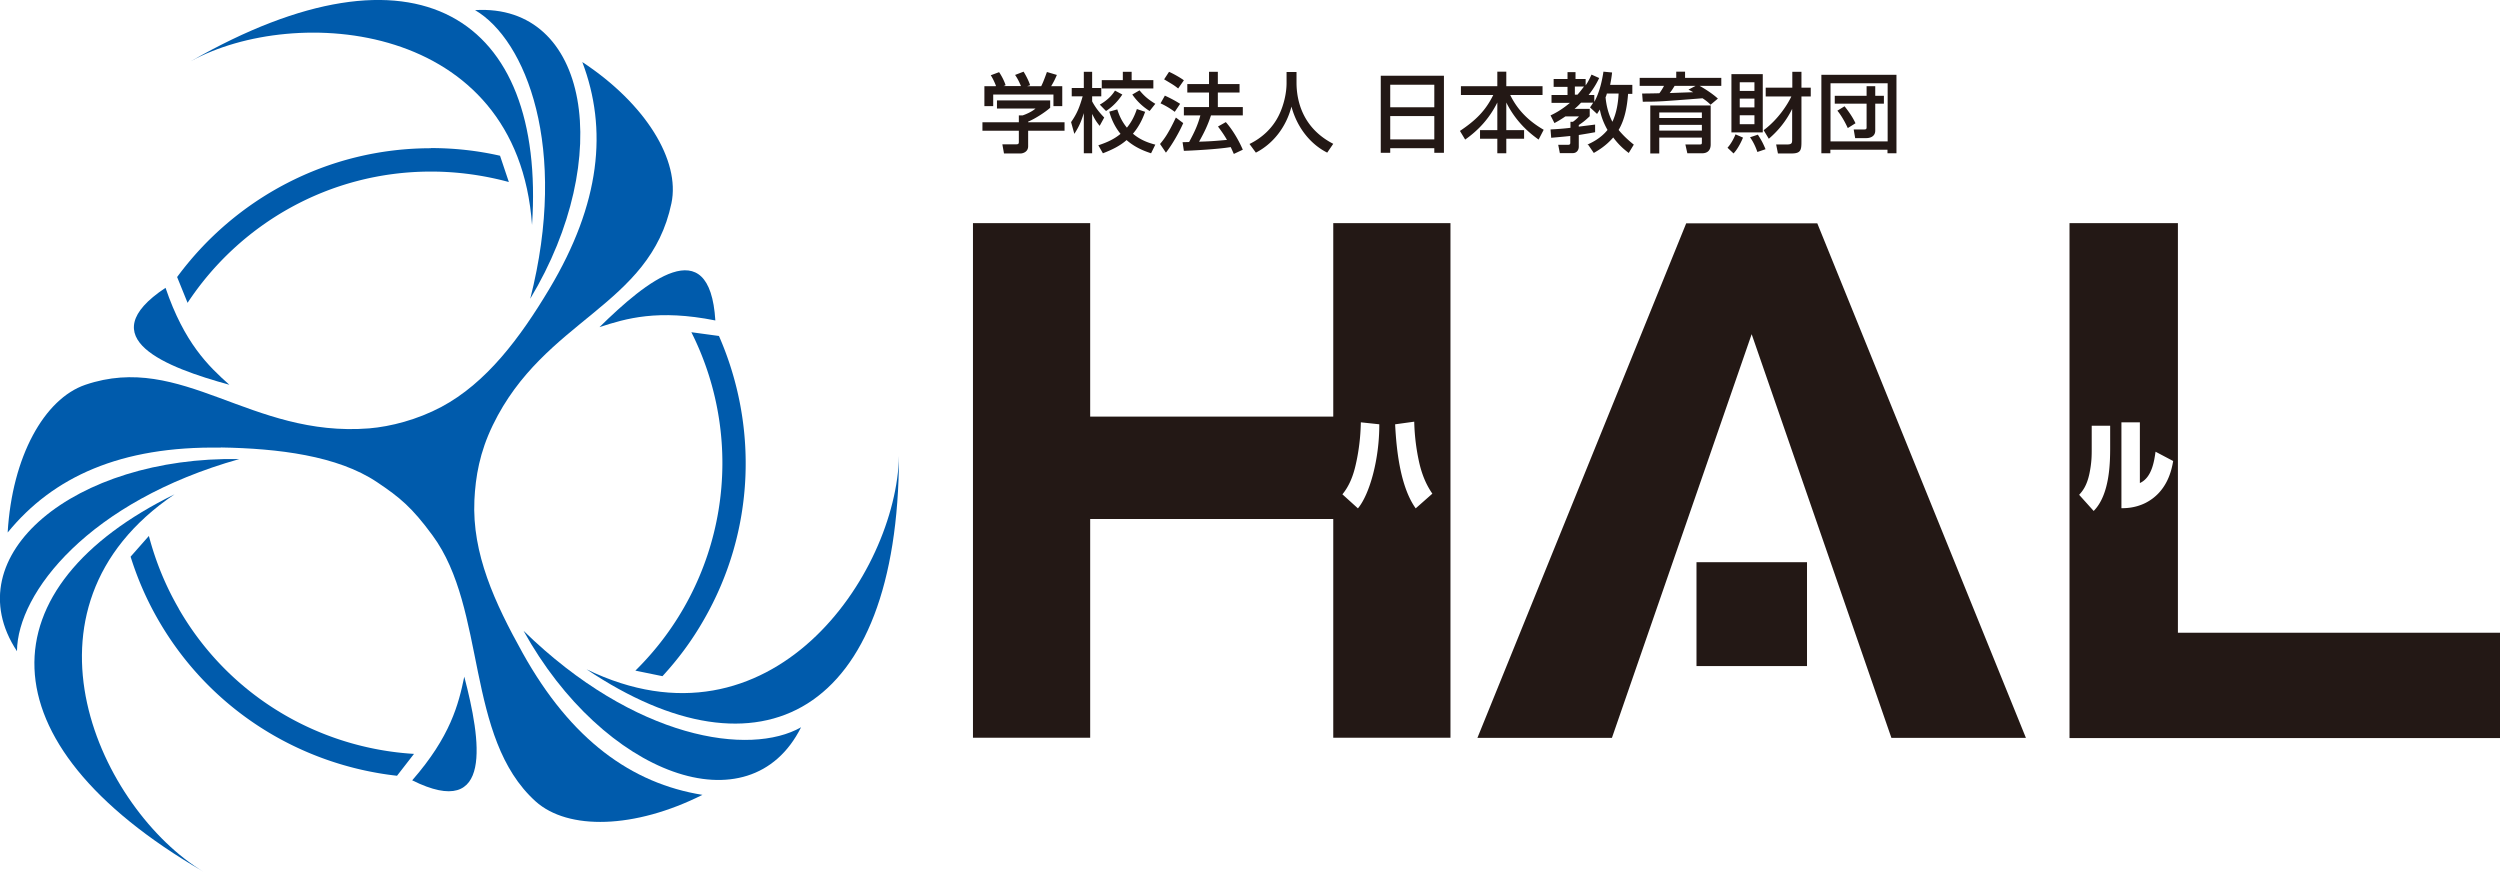 <svg id="_レイヤー_2" data-name="レイヤー 2" xmlns="http://www.w3.org/2000/svg" viewBox="0 0 153.14 53.4"><defs><style>.cls-1{fill:#005bac}.cls-2{fill:#231815}</style></defs><g id="_レイヤー_1-2" data-name="レイヤー 1"><path class="cls-2" d="m124.1 45.2-12.78-31.52h-8.03L90.5 45.2h8.24l8.56-24.73 8.56 24.73h8.24z"/><path class="cls-2" d="M103.92 34.44h6.77v6.36h-6.77zm-18.46-8.45c.09 1.85.38 3.92 1.26 5.15l1.02-.9c-.16-.24-.54-.79-.79-1.84-.27-1.17-.31-2.15-.32-2.57l-1.16.16Zm-2.27 5.14c.71-.86 1.31-3.01 1.3-5.14l-1.13-.12c-.01.42-.04 1.42-.32 2.62-.15.66-.39 1.28-.81 1.79l.95.86Zm5.66-17.46v31.52h-7.18v-13.4H66.78v13.4H59.6V13.67h7.18v11.85h14.89V13.67h7.18Zm42.23 12.2h-1.13v5.26c.23 0 .81 0 1.45-.31 1.37-.68 1.63-2.06 1.72-2.58l-1.08-.57c-.08.54-.21 1.58-.96 1.92v-3.71Zm-1.82.21h-1.13v1.4c0 .43 0 .85-.14 1.53-.16.76-.43 1.08-.63 1.3l.89.99c.99-1 1.01-2.96 1.01-3.91v-1.31Zm23.88 12.69v6.44h-26.37V13.67h6.64v25.09h19.73ZM64.33 6.16v.44c-.3.27-.93.68-1.35.85v.04h2.23v.52h-2.23v.95c0 .38-.38.44-.44.44H61.5l-.1-.56h.86c.15 0 .15-.07.15-.17v-.66h-2.23v-.52h2.23v-.42h.23c.18-.06.55-.21.79-.42h-2.36v-.5h3.27Zm-3.32-.9c-.11-.29-.24-.53-.32-.65l.51-.19c.14.2.31.52.4.8l-.12.05h1.06c-.13-.31-.23-.49-.36-.68l.52-.2c.11.17.32.56.4.83l-.18.06h.86c.06-.12.14-.28.35-.87l.61.18c-.12.28-.19.42-.35.69h.68V6.5h-.54v-.71h-3.69v.71h-.54V5.28h.69Zm4.6 2.22c.37-.53.52-.92.71-1.58h-.67v-.51h.74V4.4h.51v.99h.56v.51h-.56v.31c.25.47.54.78.74.99l-.28.51c-.24-.3-.29-.4-.46-.73v2.41h-.51V6.93c-.17.55-.31.85-.58 1.27l-.2-.72Zm4.54-.64c-.1.28-.3.82-.75 1.35.48.41.99.57 1.37.67l-.26.53c-.29-.1-.92-.3-1.5-.81-.42.37-.91.6-1.45.81l-.28-.49c.35-.12.88-.3 1.36-.7-.43-.53-.6-1.05-.69-1.36l.49-.14c.07.21.21.66.59 1.12.22-.27.43-.6.61-1.14l.51.17Zm-1.4-1.05c-.25.38-.59.75-1 1.01l-.38-.39c.57-.33.81-.67.93-.86l.45.24Zm.03-1.39h.54v.51h1.33v.51h-3.16v-.51h1.29V4.4Zm1.02 1.13c.32.39.57.58.97.83l-.35.44a3.62 3.62 0 0 1-1.06-1.01l.45-.26Zm2.68 2.01c-.22.52-.68 1.33-1.06 1.81l-.36-.53c.23-.28.47-.56.97-1.62l.45.34Zm-1.12-1.68c.41.19.66.33.93.5l-.33.49c-.28-.21-.55-.37-.87-.52l.27-.48Zm.25-1.46c.22.09.72.37.91.52l-.35.5c-.25-.2-.31-.23-.86-.56l.3-.46Zm2.57 2.67c-.2.61-.41 1.04-.73 1.61.61-.02.85-.03 1.71-.11-.21-.37-.44-.67-.55-.82l.48-.27c.5.57.86 1.27 1.04 1.69l-.55.26c-.07-.16-.12-.27-.19-.42-.77.13-2.28.21-2.87.23l-.08-.53c.07 0 .36-.01.4-.01.35-.64.54-1.07.69-1.63h-1.01v-.51h1.54v-.89h-1.33v-.52h1.33V4.4h.54v.75h1.33v.52H74.6v.89h1.53v.51h-1.95Zm4.62-2.66h.62v.65c0 1.03.32 2.76 2.25 3.75l-.37.54c-.98-.49-1.83-1.48-2.19-2.82-.33 1.27-1.13 2.28-2.18 2.82l-.39-.53c.78-.38 1.42-.98 1.8-1.76.29-.59.47-1.33.47-1.98v-.67Zm5.77.23h3.88v4.72h-.59v-.28h-2.7v.28h-.58V4.64Zm3.29.55h-2.7v1.38h2.7V5.19Zm0 1.92h-2.7v1.43h2.7V7.11Zm1.64-1.83h2.22v-.89h.55v.89h2.22v.54h-1.98c.51 1.04 1.26 1.67 2.05 2.13l-.31.6c-.55-.39-1.38-1.07-1.98-2.27v1.69h1.09v.53h-1.09v.89h-.55V8.5h-1.06v-.53h1.06V6.28c-.49.98-1.15 1.69-1.97 2.27l-.32-.53c.97-.65 1.57-1.24 2.04-2.2h-1.98v-.54Zm7.73 3.58c.2-.09.8-.35 1.24-.9-.34-.6-.43-1.04-.47-1.25-.06.1-.09.14-.17.27l-.43-.4c.08-.12.12-.17.19-.29h-.74c-.08.08-.18.2-.4.38h.93v.45c-.28.27-.43.38-.67.54v.1c.11-.02.96-.12 1-.13v.47c-.22.04-.44.08-1 .17v.72c0 .18-.11.39-.37.39h-.79l-.1-.51h.6c.07 0 .14-.01.14-.12v-.42c-.46.05-.83.08-1.17.11l-.04-.51c.36-.02.71-.04 1.22-.1v-.37h.15c.11-.07.3-.24.37-.33h-.83c-.32.22-.49.31-.67.41l-.24-.47c.23-.11.64-.31 1.19-.77h-1.13v-.48h.98v-.5h-.85v-.48h.85v-.42h.49v.42h.62v.39c.17-.24.26-.45.36-.66l.47.21c-.1.2-.26.55-.65 1.04h.35v.42c.32-.57.48-1.31.56-1.85l.53.05c-.02.19-.05.42-.12.76h1.36v.55h-.26c-.06.77-.19 1.55-.58 2.21.28.34.57.61.93.9l-.31.51c-.17-.13-.56-.42-.95-.95-.46.53-.92.79-1.19.95l-.35-.51Zm-.76-3.56v.5h.16c.1-.11.22-.26.4-.5h-.56Zm1.96.44c-.04.13-.05.16-.08.22.05.53.18 1.04.42 1.5.25-.54.35-1.13.38-1.73h-.73Zm6.36.68a2.83 2.83 0 0 0-.5-.4c-2.57.2-2.69.21-3.66.21l-.04-.5s.94-.01 1.06-.02c.1-.14.2-.29.28-.45h-1.49v-.49h2.24v-.38h.54v.38h2.22v.49h-1.33c.13.07.72.41 1.12.78l-.44.37Zm0 .04v2.39c0 .33-.17.54-.53.54h-.9l-.12-.54h.85c.14 0 .16-.01.16-.13v-.29h-2.61v.97h-.55V6.46h3.7Zm-3.15.77h2.61v-.34h-2.61v.34Zm0 .77h2.61v-.35h-2.61V8Zm2.21-2.74h-1.27c-.14.23-.16.26-.3.44.04 0 1.3-.05 1.44-.05-.07-.04-.12-.07-.29-.16l.42-.22Zm2.92 3.17c-.07.17-.28.65-.58.97l-.37-.35c.22-.24.4-.59.49-.82l.46.2Zm-.71-3.89h1.92v3.57h-1.92V4.54Zm.51 1.03h.9v-.53h-.9v.53Zm0 1.01h.9v-.54h-.9v.54Zm0 1.03h.9v-.55h-.9v.55Zm1.11.64c.22.34.33.55.47.89l-.5.17c-.08-.24-.23-.6-.45-.9l.48-.16Zm.36-.28c.89-.66 1.47-1.59 1.69-2.06h-1.57v-.54h1.63V4.4h.56v.97h.57v.54h-.57v2.76c0 .52-.04.73-.6.73h-.84l-.11-.55h.66c.32 0 .32-.1.32-.32V6.67c-.34.7-.83 1.32-1.43 1.83l-.32-.53Zm3.54-3.39h4.59v4.81h-.55v-.22h-3.5v.22h-.55V4.58Zm.55 4.08h3.5V5.1h-3.5v3.56Zm.26-2.79h1.95v-.59h.53v.59h.53v.48h-.53V8c0 .39-.36.46-.54.46h-.69l-.09-.53h.64c.13 0 .15-.04.15-.13V6.35h-1.95v-.48Zm.8 1.98c-.1-.22-.34-.71-.64-1.07l.44-.27c.43.54.59.87.67 1.04l-.48.3Z"/><path class="cls-1" d="M32.07 38.64c4.88 8.82 13.86 12.19 17 5.91-3.13 1.78-10.16.76-17-5.91"/><path class="cls-1" d="M35.93 41c10.61 7.12 19.09 2.83 19.14-13.08-.15 7.25-7.83 18.58-19.14 13.08M29.1.62c3.11 1.82 5.74 8.42 3.38 17.68C37.67 9.67 36.1.2 29.1.62"/><path class="cls-1" d="M32.59 13.78c.85-12.75-7.1-17.94-20.9-10.03 6.36-3.5 20.01-2.51 20.9 10.03M14.66 28.12C4.58 27.94-2.83 34.03 1.04 39.89c.03-3.6 4.42-9.18 13.62-11.77"/><path class="cls-1" d="M10.69 30.28C-.78 35.91-1.3 45.4 12.45 53.39 6.24 49.64.27 37.32 10.69 30.28m-.55-12.65c-4.66 3.09.06 4.88 3.91 5.94-1.29-1.15-2.76-2.56-3.91-5.94M25.25 47.8c5.01 2.49 4.2-2.49 3.19-6.35-.35 1.69-.84 3.66-3.19 6.35m18.57-28.17c-.35-5.58-4.25-2.39-7.1.41 1.64-.54 3.59-1.11 7.1-.41"/><path class="cls-1" d="M13.53 27.41c3.5.06 7.14.5 9.56 2.12 1.42.95 2.15 1.56 3.4 3.26 3.35 4.54 1.98 12.38 6.32 16.3 1.98 1.78 6.06 1.69 10.22-.4-4.34-.7-8.05-3.36-11.02-8.7-1.7-3.06-3.1-6.07-2.95-9.35.07-1.45.32-2.93 1.13-4.6 3.15-6.51 9.62-7.26 10.94-13.59.55-2.61-1.57-6.09-5.46-8.65 1.56 4.11 1.12 8.65-2.02 13.9-1.8 3.01-3.86 5.76-6.62 7.23-1.47.78-3.1 1.2-4.41 1.31-7.28.58-11.45-4.69-17.39-2.67-2.52.86-4.49 4.41-4.76 9.05 2.78-3.41 6.93-5.3 13.05-5.2"/><path class="cls-1" d="m44.04 20.58-1.69-.23a17.837 17.837 0 0 1-3.43 20.73l1.66.34c.95-1.03 1.8-2.17 2.52-3.43 3.19-5.52 3.32-11.98.94-17.41M26.4 9.08c-6.37 0-12.03 3.11-15.55 7.89l.64 1.58c3.19-4.84 8.68-8.04 14.91-8.04 1.65 0 3.25.23 4.77.64l-.54-1.61c-1.36-.31-2.78-.47-4.23-.47M10.95 37.28c-.83-1.43-1.43-2.93-1.83-4.45L8 34.1c.42 1.34.98 2.64 1.71 3.9 3.19 5.52 8.71 8.86 14.61 9.52l1.04-1.34c-5.79-.35-11.3-3.5-14.41-8.89"/></g></svg>